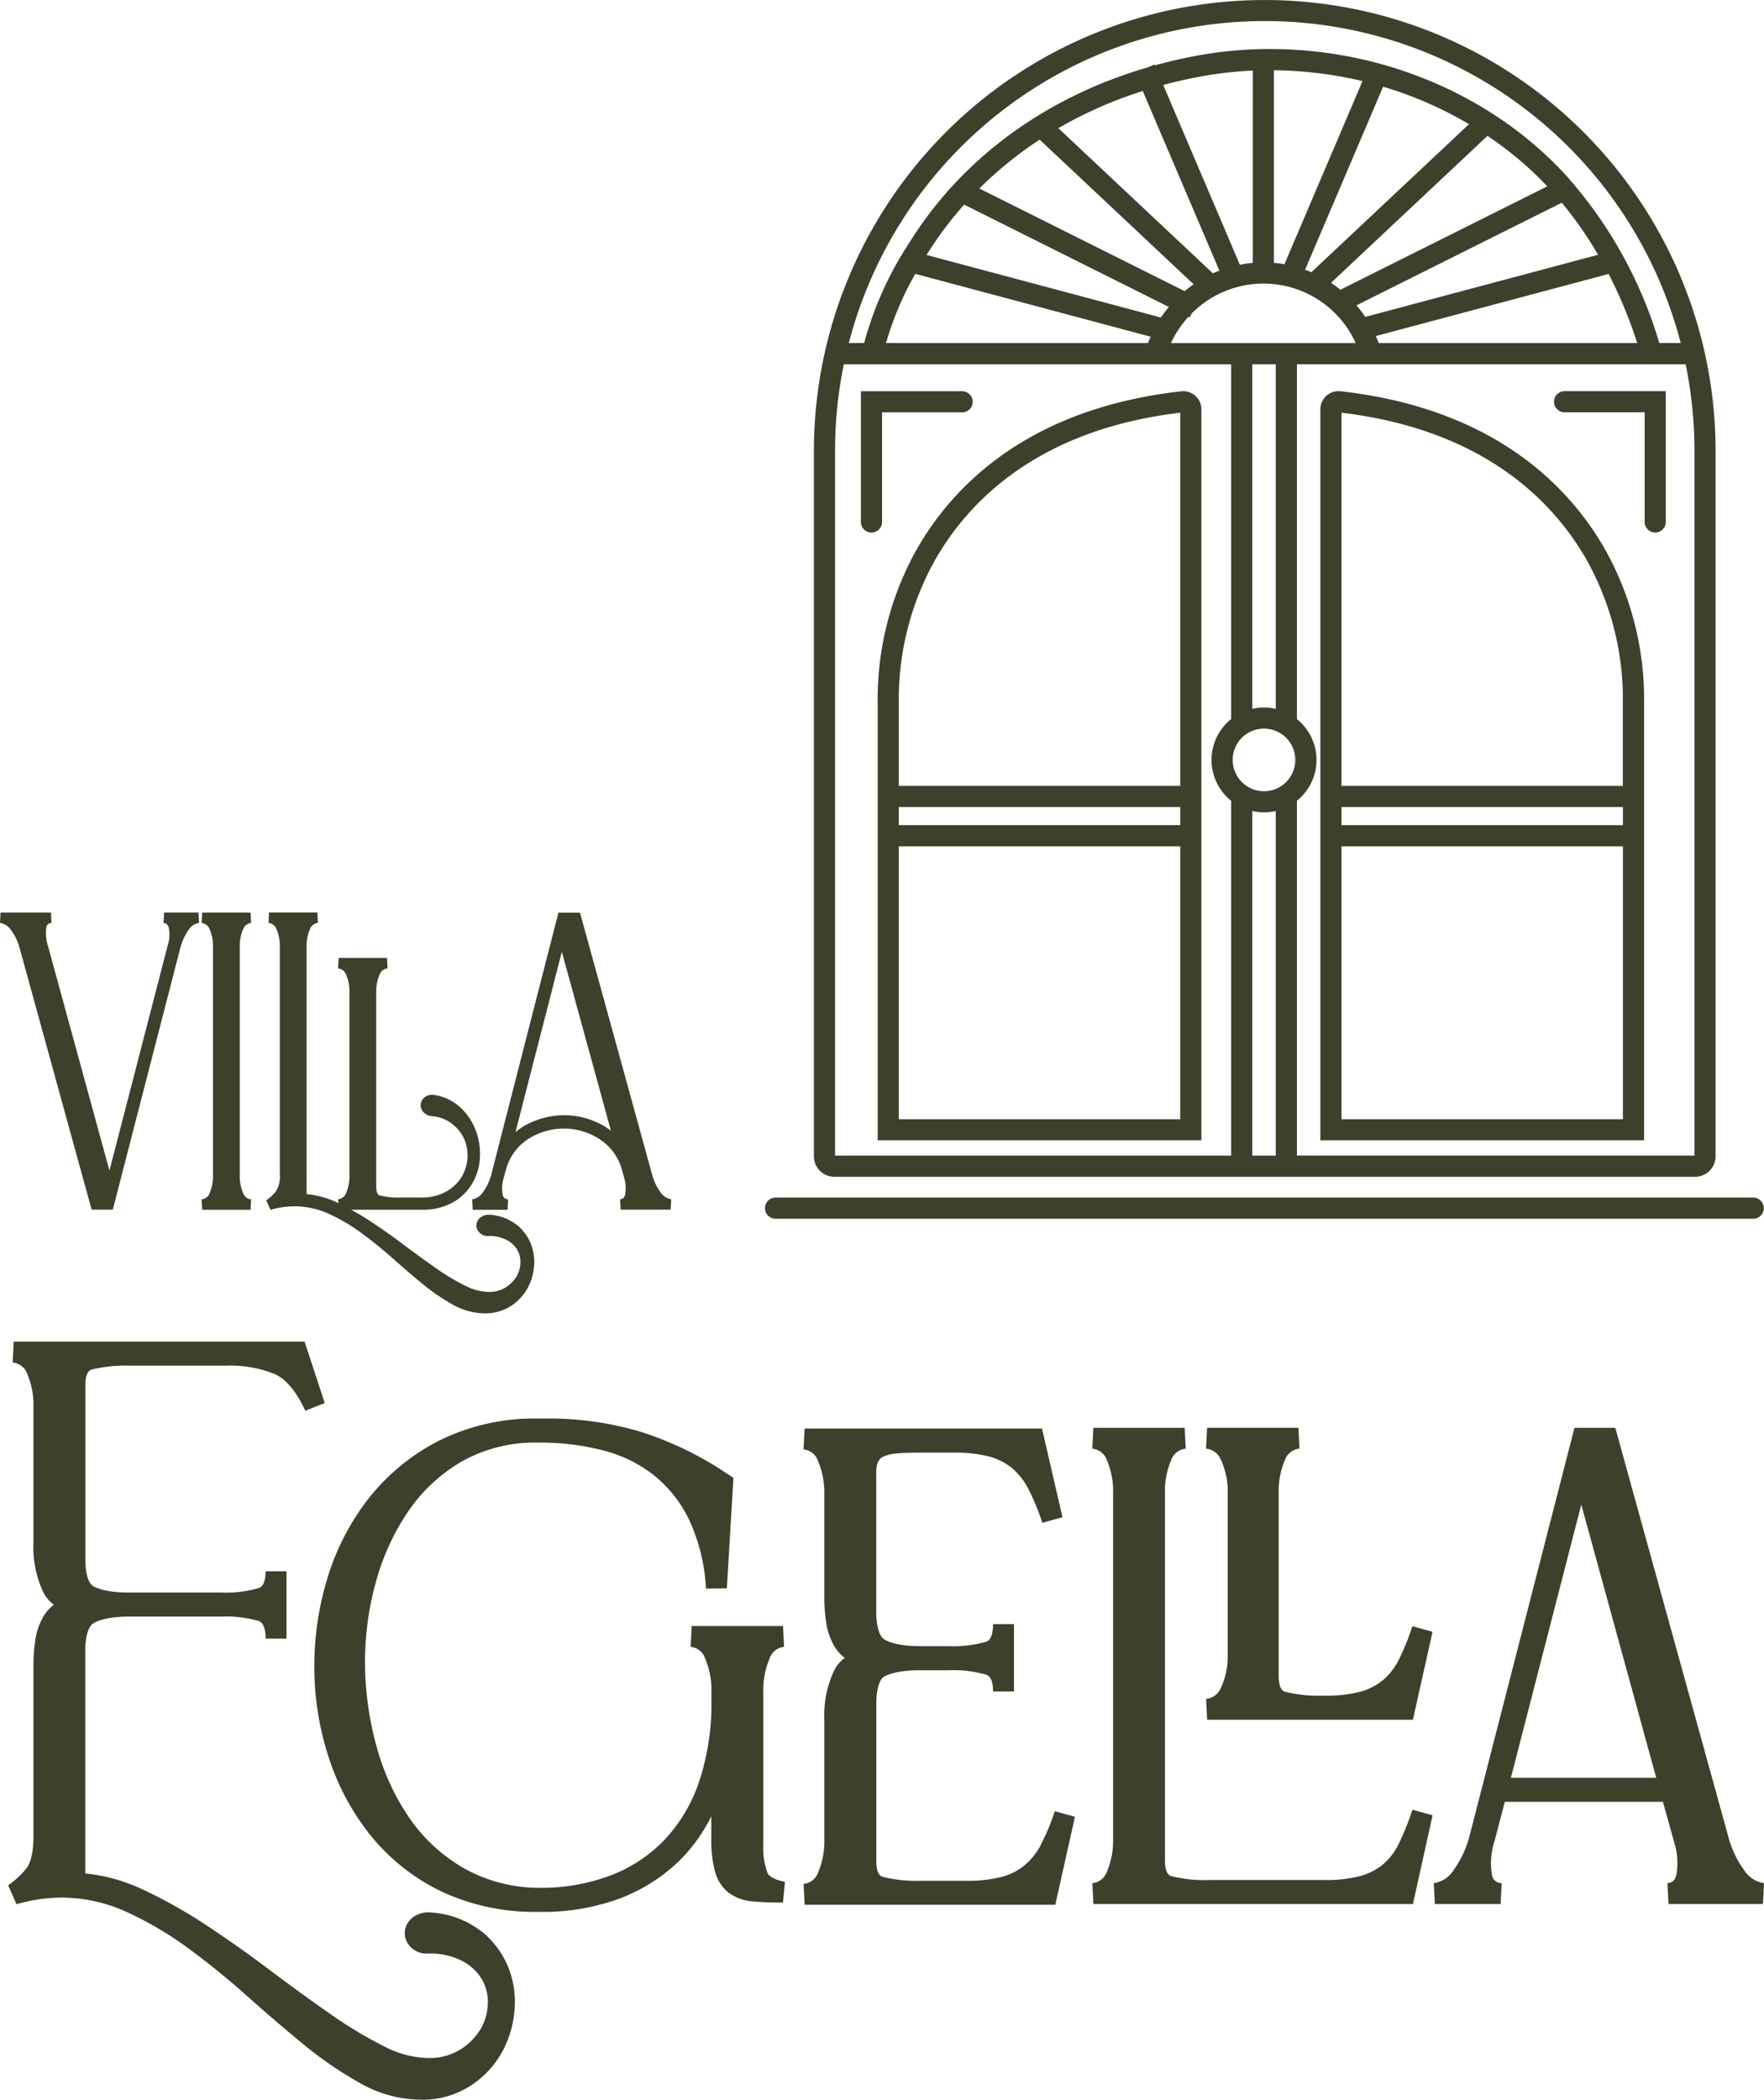 <svg id="c" xmlns="http://www.w3.org/2000/svg" width="337.02" height="401" viewBox="0 0 337.02 401">
  <path id="Path_1" data-name="Path 1" d="M159.41,224.74H323.86a3.916,3.916,0,0,0,3.91-3.91V86.14a86.135,86.135,0,1,0-172.27,0V220.83A3.916,3.916,0,0,0,159.41,224.74ZM219.83,64.3c-.17.4-.35.81-.5,1.22H169.27a61.066,61.066,0,0,1,5.6-13.22l44.96,12Zm3.48-5.68a23.066,23.066,0,0,0-1.51,2.02L177.02,48.69c.89-1.41,1.82-2.81,2.83-4.2a68.736,68.736,0,0,1,4.36-5.41l39.11,19.54Zm20.08-8.42V13.42a76.436,76.436,0,0,1,16.92,2.07L245.4,50.46A19.034,19.034,0,0,0,243.39,50.2Zm12.7,5.14q-.87-.705-1.8-1.32l29.9-28.07a67.609,67.609,0,0,1,9.5,7.68c.65.64,1.29,1.29,1.92,1.96L256.08,55.34Zm-5.55-3.35c-.39-.17-.79-.32-1.2-.47l14.91-34.96a73.655,73.655,0,0,1,16.41,7.15L250.54,51.99ZM239.35,50.2a22.256,22.256,0,0,0-2.47.36L222.24,16.23q4.23-1.14,8.67-1.88a73.786,73.786,0,0,1,8.44-.87V50.19Zm-7.62,2L202.2,24.48a80.952,80.952,0,0,1,16.13-7.1l14.64,34.31C232.55,51.85,232.14,52.02,231.73,52.2ZM187.1,36.01a72.556,72.556,0,0,1,11.53-9.34l29.42,27.62c-.59.41-1.17.85-1.72,1.31L187.11,36Zm111.29,2.71a73.273,73.273,0,0,1,6.93,9.94L260.85,60.52a22.616,22.616,0,0,0-1.7-2.2l39.23-19.6ZM227.07,60.5l.23.12.38-.76a19.347,19.347,0,0,1,31.34,5.67H223.71a19.317,19.317,0,0,1,3.35-5.02Zm80.26-8.19a85.776,85.776,0,0,1,5.47,13.21H263.41c-.17-.46-.36-.9-.55-1.34l44.47-11.86ZM239.26,69.56h4.48v65.81a9.738,9.738,0,0,0-2.24-.26,10.323,10.323,0,0,0-2.24.26V69.56Zm-3.75,75.57a5.98,5.98,0,1,1,5.98,5.98A5.983,5.983,0,0,1,235.51,145.13Zm3.75,9.76a9.738,9.738,0,0,0,2.24.26,10.323,10.323,0,0,0,2.24-.26V220.7h-4.48V154.89Zm-4.05-17.56a10,10,0,0,0,0,15.6V220.7H159.54V86.14a82.2,82.2,0,0,1,1.68-16.57h73.99v67.77Zm12.57,15.6a10,10,0,0,0,0-15.6V69.56h74.27a82.271,82.271,0,0,1,1.68,16.57V220.69H247.78V152.92Zm69.24-87.41a83.617,83.617,0,0,0-17.51-31.67l-.08-.17-.05.02c-.93-1.02-1.89-2.02-2.87-2.98C282.56,17.14,262.93,9.36,242.64,9.36a77.375,77.375,0,0,0-12.39,1,93.688,93.688,0,0,0-9.61,2.12l-.07-.16-1.27.54C201.62,18,186.69,28.14,176.58,42.11c-1.31,1.81-2.51,3.64-3.64,5.48h-.02l-.02.05a66.323,66.323,0,0,0-7.8,17.87h-2.93a82.1,82.1,0,0,1,158.94,0h-4.08Z" fill="#3e402c"/>
  <path id="Path_2" data-name="Path 2" d="M256.11,74.72a2.549,2.549,0,0,0-.39-.02,3.469,3.469,0,0,0-3.46,3.46V217.78h61.85V133.92a58.56,58.56,0,0,0-7.44-28.97C299.85,92.98,285.54,78.02,256.11,74.72Zm.19,75.37V78.82c27.31,3.26,40.55,17.07,46.85,28.14a54.547,54.547,0,0,1,6.91,26.97v16.16H256.29Zm53.77,7.5H256.3v-3.46h53.77Zm0,4.04v52.12H256.3V161.63Z" fill="#3e402c"/>
  <path id="Path_3" data-name="Path 3" d="M175.12,104.95a58.56,58.56,0,0,0-7.44,28.97v83.86h61.85V78.17a3.469,3.469,0,0,0-3.46-3.46,2.549,2.549,0,0,0-.39.02c-29.44,3.3-43.75,18.26-50.56,30.23Zm50.37,52.64H171.72v-3.46h53.77Zm0,4.04v52.12H171.72V161.63Zm0-11.54H171.72V133.93a54.448,54.448,0,0,1,6.92-26.97c6.3-11.07,19.55-24.9,46.85-28.14v71.27Z" fill="#3e402c"/>
  <path id="Path_4" data-name="Path 4" d="M166.5,101.71a2.027,2.027,0,0,0,2.02-2.02V78.75h15.3a2.02,2.02,0,1,0,0-4.04H164.48V99.69a2.027,2.027,0,0,0,2.02,2.02Z" fill="#3e402c"/>
  <path id="Path_5" data-name="Path 5" d="M296.9,76.72a2.027,2.027,0,0,0,2.02,2.02h15.3V99.68a2.02,2.02,0,1,0,4.04,0V74.7H298.92a2.027,2.027,0,0,0-2.02,2.02Z" fill="#3e402c"/>
  <path id="Path_6" data-name="Path 6" d="M334.96,228.71H148.17a2.02,2.02,0,0,0,0,4.04H334.96a2.02,2.02,0,0,0,0-4.04Z" fill="#3e402c"/>
  <path id="Path_7" data-name="Path 7" d="M92.03,368.9a17.428,17.428,0,0,0-9.34-3.63,7.286,7.286,0,0,0-.79-.05,4.857,4.857,0,0,0-2.65.71,3.914,3.914,0,0,0-1.85,2.55,3.7,3.7,0,0,0,.84,3.12,4.217,4.217,0,0,0,3.49,1.49,13.288,13.288,0,0,1,6.75,1.5,9.593,9.593,0,0,1,3.69,3.59,8.575,8.575,0,0,1,1.02,4.64,9.916,9.916,0,0,1-1.42,4.76,11.872,11.872,0,0,1-3.75,3.79,11.173,11.173,0,0,1-5.77,1.67h-.44a18.946,18.946,0,0,1-8.3-2.17,81.921,81.921,0,0,1-10.46-6.28c-3.68-2.57-7.57-5.39-11.55-8.39s-8.07-5.88-12.16-8.58a93.185,93.185,0,0,0-12.32-6.88,33.217,33.217,0,0,0-10.73-2.95V315.46c0-2.96.58-4.91,1.63-5.5,1.47-.81,3.78-1.23,6.87-1.23H42.24a22.674,22.674,0,0,1,7.16.84c.33.12,1.34.49,1.34,3.37h4V300.08h-4c0,2.74-.97,3.09-1.34,3.22a22.589,22.589,0,0,1-7.16.84H24.79c-3.11,0-5.43-.39-6.9-1.17-1.03-.54-1.59-2.46-1.59-5.4V264.59c0-2.66.94-2.95,1.25-3.04a26.916,26.916,0,0,1,7.25-.73H43.14a22.47,22.47,0,0,1,9.48,1.65c2.12,1.02,4.04,3.36,5.71,6.95l3.71-1.47-3.85-11.73H2.62l-.2,3.99a3.251,3.251,0,0,1,2.76,2.12,15.05,15.05,0,0,1,1.21,6.39v26.03a20.025,20.025,0,0,0,1.94,9.45,6.793,6.793,0,0,0,1.96,2.27,7.727,7.727,0,0,0-1.9,2.09,12.246,12.246,0,0,0-1.6,4.41,30.871,30.871,0,0,0-.4,5.15V350.8c0,2.98-.54,5.15-1.55,6.27a17.105,17.105,0,0,1-3.29,2.98l1.61,3.61a31.582,31.582,0,0,1,8.48-1.26,29.9,29.9,0,0,1,12.48,2.71,66.485,66.485,0,0,1,11.84,6.96c3.83,2.81,7.61,5.88,11.24,9.12,3.7,3.3,7.35,6.43,10.86,9.3a73.039,73.039,0,0,0,10.8,7.38A23.8,23.8,0,0,0,80.4,401a16.933,16.933,0,0,0,9.28-2.53,18.172,18.172,0,0,0,6.05-6.23,19.73,19.73,0,0,0,2.55-8.14,17.9,17.9,0,0,0-1.17-8.4,17.393,17.393,0,0,0-5.08-6.85Z" fill="#3e402c"/>
  <path id="Path_8" data-name="Path 8" d="M146.62,357.63a13.223,13.223,0,0,1-.79-5.17V323.18a15.387,15.387,0,0,1,1.22-6.48,3.2,3.2,0,0,1,2.75-2.18l-.2-3.99H132.15l-.2,3.99a3.185,3.185,0,0,1,2.75,2.18,15.451,15.451,0,0,1,1.22,6.48v1.63a46.922,46.922,0,0,1-2.33,15.39,30.373,30.373,0,0,1-6.58,11.11,28.267,28.267,0,0,1-10.3,6.84,37.429,37.429,0,0,1-13.66,2.38,29.373,29.373,0,0,1-14.41-3.73,32.029,32.029,0,0,1-10.38-9.54,45.018,45.018,0,0,1-6.3-13.66,60.8,60.8,0,0,1-2.22-15.75,56.794,56.794,0,0,1,2.07-15.71,44.948,44.948,0,0,1,6.3-13.67,31.456,31.456,0,0,1,10.29-9.46,28.676,28.676,0,0,1,14.46-3.51,48.689,48.689,0,0,1,12.36,1.49,26.321,26.321,0,0,1,9.7,4.74,24.6,24.6,0,0,1,6.76,8.56,35.394,35.394,0,0,1,3.2,13.09l3.99-.03,1.25-21.1-.95-.64a65.348,65.348,0,0,0-16.47-8.08,61.315,61.315,0,0,0-18.71-2.62h-1.13a40.988,40.988,0,0,0-18.8,4.14,40.387,40.387,0,0,0-13.45,10.89,46.519,46.519,0,0,0-7.96,15.14,57.48,57.48,0,0,0-2.6,17.16,56.061,56.061,0,0,0,2.68,17.17,46.742,46.742,0,0,0,8.03,15.06,39.336,39.336,0,0,0,13.39,10.67,41.835,41.835,0,0,0,18.71,3.98,42.245,42.245,0,0,0,15.83-2.66,33.288,33.288,0,0,0,10.93-6.93,31.985,31.985,0,0,0,6.28-8.65V351a23.457,23.457,0,0,0,.67,6.31,7.746,7.746,0,0,0,2.62,4.14,8.765,8.765,0,0,0,4.58,1.67c1.55.16,3.46.23,5.82.23l.38-3.96c-1.82-.35-3.01-.97-3.36-1.74Z" fill="#3e402c"/>
  <path id="Path_9" data-name="Path 9" d="M198.86,352.33a13.018,13.018,0,0,1-3.14,3.92,11.506,11.506,0,0,1-4.36,2.2,26.011,26.011,0,0,1-6.72.74h-8.72a27.262,27.262,0,0,1-7.2-.73c-.36-.11-1.3-.39-1.3-3.04V325.55c0-2.94.57-4.86,1.59-5.4,1.48-.78,3.8-1.17,6.9-1.17h5.32a22.674,22.674,0,0,1,7.16.84c.37.13,1.34.49,1.34,3.22h4V310.17h-4c0,2.88-1.01,3.25-1.34,3.37a22.589,22.589,0,0,1-7.16.84h-5.32c-3.09,0-5.4-.41-6.87-1.23-1.05-.58-1.63-2.54-1.63-5.5V281.33a4.636,4.636,0,0,1,.41-2.27,2.165,2.165,0,0,1,1.06-.93,8.115,8.115,0,0,1,2.66-.57c1.29-.1,2.76-.14,4.36-.14h6.36a25.982,25.982,0,0,1,6.71.74,11.723,11.723,0,0,1,4.36,2.2,13.006,13.006,0,0,1,3.13,3.97,43.411,43.411,0,0,1,2.68,6.5l3.85-1.08-3.91-16.93H153.72l-.2,3.99a3.185,3.185,0,0,1,2.75,2.18,15.451,15.451,0,0,1,1.22,6.48v19.52a29.8,29.8,0,0,0,.4,5.14,12.364,12.364,0,0,0,1.6,4.41,7.727,7.727,0,0,0,1.9,2.09,6.683,6.683,0,0,0-1.96,2.27,20.025,20.025,0,0,0-1.94,9.45v22.92a15.018,15.018,0,0,1-1.21,6.39,3.233,3.233,0,0,1-2.75,2.12l.2,3.99h47.89l3.75-16.8-3.85-1.07a42.114,42.114,0,0,1-2.67,6.41Z" fill="#3e402c"/>
  <path id="Path_10" data-name="Path 10" d="M233.28,278.83a14.277,14.277,0,0,1,1.27,6.35v30.76a14.217,14.217,0,0,1-1.27,6.35,3.406,3.406,0,0,1-2.85,2.16l.2,3.99h39.31l3.75-16.8-3.85-1.07a46.508,46.508,0,0,1-2.62,6.45,12.266,12.266,0,0,1-3.04,3.88,11.506,11.506,0,0,1-4.36,2.2,26.011,26.011,0,0,1-6.72.74h-.3a27.262,27.262,0,0,1-7.2-.73c-.36-.11-1.3-.38-1.3-3.04v-34.9a14.987,14.987,0,0,1,1.21-6.39,3.251,3.251,0,0,1,2.76-2.12l-.2-3.99H230.62l-.2,3.99a3.406,3.406,0,0,1,2.85,2.16Z" fill="#3e402c"/>
  <path id="Path_11" data-name="Path 11" d="M267.22,352.16a12.09,12.09,0,0,1-3.04,3.94,11.506,11.506,0,0,1-4.36,2.2,26.011,26.011,0,0,1-6.72.74H231.07a26.411,26.411,0,0,1-7.25-.73c-.31-.09-1.25-.38-1.25-3.04V285.18a14.987,14.987,0,0,1,1.21-6.39,3.251,3.251,0,0,1,2.76-2.12l-.2-3.99H208.89l-.2,3.99a3.251,3.251,0,0,1,2.76,2.12,15.05,15.05,0,0,1,1.21,6.39v65.95a15.05,15.05,0,0,1-1.21,6.39,3.233,3.233,0,0,1-2.75,2.12l.2,3.99h61.05l3.75-16.95-3.85-1.06A50.835,50.835,0,0,1,267.22,352.16Z" fill="#3e402c"/>
  <path id="Path_12" data-name="Path 12" d="M333.23,357.18a19.475,19.475,0,0,1-3.07-6.58l-21.55-77.92h-7.8L280.77,350.6a19.768,19.768,0,0,1-3.07,6.58,5.41,5.41,0,0,1-3.77,2.46l.2,3.99H286.7l.2-3.99a1.847,1.847,0,0,1-1.87-1.7,13.391,13.391,0,0,1,.5-6.3l1.97-7.53h30.21l2.1,7.55a13.274,13.274,0,0,1,.49,6.28c-.29,1.3-.88,1.61-1.73,1.7l.21,3.99h18.04l.2-3.99a5.391,5.391,0,0,1-3.77-2.46Zm-44.57-17.66,13.45-52.18,14.32,52.18H288.66Z" fill="#3e402c"/>
  <path id="Path_13" data-name="Path 13" d="M31.35,174.29l-.1,1.99c.48.05.83.23,1.01.97a6.74,6.74,0,0,1-.23,3.34L20.91,223.55,9.14,180.57a7.718,7.718,0,0,1-.3-3.38.974.974,0,0,1,1-.92l-.1-2H.1l-.1,2a3.039,3.039,0,0,1,2.09,1.34,10.03,10.03,0,0,1,1.67,3.49l13.75,49.92h4.04L34.43,181.1a10.8,10.8,0,0,1,1.61-3.52,2.794,2.794,0,0,1,1.99-1.31l-.1-2H31.35Z" fill="#3e402c"/>
  <path id="Path_14" data-name="Path 14" d="M46.46,177.44a1.776,1.776,0,0,1,1.51-1.16l-.1-2H38.63l-.1,2a1.788,1.788,0,0,1,1.51,1.16,7.976,7.976,0,0,1,.65,3.41v43.62a7.976,7.976,0,0,1-.65,3.41,1.776,1.776,0,0,1-1.51,1.16l.1,2h9.24l.1-2a1.775,1.775,0,0,1-1.51-1.16,7.945,7.945,0,0,1-.65-3.41V180.85a7.976,7.976,0,0,1,.65-3.41Z" fill="#3e402c"/>
  <path id="Path_15" data-name="Path 15" d="M98.71,233.92a9.144,9.144,0,0,0-4.92-1.91,2.884,2.884,0,0,0-.41-.02,2.442,2.442,0,0,0-1.37.37,2.053,2.053,0,0,0-.96,1.31,1.9,1.9,0,0,0,.43,1.61,2.18,2.18,0,0,0,1.8.77,7.177,7.177,0,0,1,3.61.8,5.16,5.16,0,0,1,1.98,1.92,4.661,4.661,0,0,1,.55,2.49,5.241,5.241,0,0,1-.76,2.55,6.439,6.439,0,0,1-2,2.03,5.859,5.859,0,0,1-3.09.89h-.23a10.257,10.257,0,0,1-4.39-1.15,41.527,41.527,0,0,1-5.58-3.33c-1.94-1.35-4-2.85-6.12-4.44s-4.28-3.12-6.43-4.54c-1.24-.82-2.49-1.56-3.74-2.24H80.52a11.779,11.779,0,0,0,6.16-1.48,10.117,10.117,0,0,0,3.69-3.78,10.857,10.857,0,0,0,1.33-4.95,12.7,12.7,0,0,0-.85-5.05,11.475,11.475,0,0,0-2.87-4.25,9.357,9.357,0,0,0-4.74-2.36,3.4,3.4,0,0,0-.69-.08,2.207,2.207,0,0,0-1.2.33,2.031,2.031,0,0,0-.95,1.31,1.875,1.875,0,0,0,.43,1.6,2.429,2.429,0,0,0,1.76.84,7.388,7.388,0,0,1,3.84,1.51,7.579,7.579,0,0,1,2.29,2.94,7.971,7.971,0,0,1-.56,7.22,8.236,8.236,0,0,1-2.94,2.75,9.6,9.6,0,0,1-4.86,1.12H76.44a14.132,14.132,0,0,1-3.86-.39c-.19-.06-.7-.21-.7-1.67V189.52a7.945,7.945,0,0,1,.65-3.41,1.776,1.776,0,0,1,1.51-1.16l-.1-2H64.7l-.1,2a1.775,1.775,0,0,1,1.51,1.16,7.976,7.976,0,0,1,.65,3.41v34.93a7.976,7.976,0,0,1-.65,3.41,1.776,1.776,0,0,1-1.51,1.16l.04.76c-.11-.05-.23-.11-.34-.17a17.468,17.468,0,0,0-5.72-1.56V180.83a7.976,7.976,0,0,1,.65-3.41,1.776,1.776,0,0,1,1.51-1.16l-.1-2H51.4l-.1,2a1.788,1.788,0,0,1,1.51,1.16,7.976,7.976,0,0,1,.65,3.41v43.46a5.157,5.157,0,0,1-.84,3.36,9.683,9.683,0,0,1-1.75,1.59l.81,1.81a16.886,16.886,0,0,1,4.51-.67,15.91,15.91,0,0,1,6.64,1.44,34.817,34.817,0,0,1,6.28,3.7c2.03,1.49,4.03,3.12,5.96,4.83,1.96,1.75,3.89,3.4,5.75,4.92a38.892,38.892,0,0,0,5.71,3.9,12.612,12.612,0,0,0,6.08,1.65,8.917,8.917,0,0,0,4.88-1.33,9.605,9.605,0,0,0,3.19-3.28,10.328,10.328,0,0,0,1.34-4.29,9.36,9.36,0,0,0-.62-4.42,9.156,9.156,0,0,0-2.67-3.6Z" fill="#3e402c"/>
  <path id="Path_16" data-name="Path 16" d="M126.2,227.71a10.323,10.323,0,0,1-1.64-3.5L110.81,174.3h-4.12l-12.8,49.91a10.145,10.145,0,0,1-1.64,3.5,2.929,2.929,0,0,1-2.04,1.33l.1,2h6.66l.1-2a1.028,1.028,0,0,1-1.04-.95,7.085,7.085,0,0,1,.26-3.35l.38-1.38a10.009,10.009,0,0,1,4.31-5.87,12.612,12.612,0,0,1,6.72-1.96,12.485,12.485,0,0,1,6.57,1.85,10.254,10.254,0,0,1,4.37,5.4l.55,1.95a7.091,7.091,0,0,1,.26,3.35c-.16.72-.49.9-.97.95l.1,1.99h9.55l.1-2a2.929,2.929,0,0,1-2.04-1.33Zm-9.49-11.77a12.879,12.879,0,0,0-2.36-1.45,15.094,15.094,0,0,0-6.58-1.51,15.514,15.514,0,0,0-6.91,1.67,12.3,12.3,0,0,0-2.37,1.56l8.85-34.44,9.38,34.17Z" fill="#3e402c"/>
</svg>
